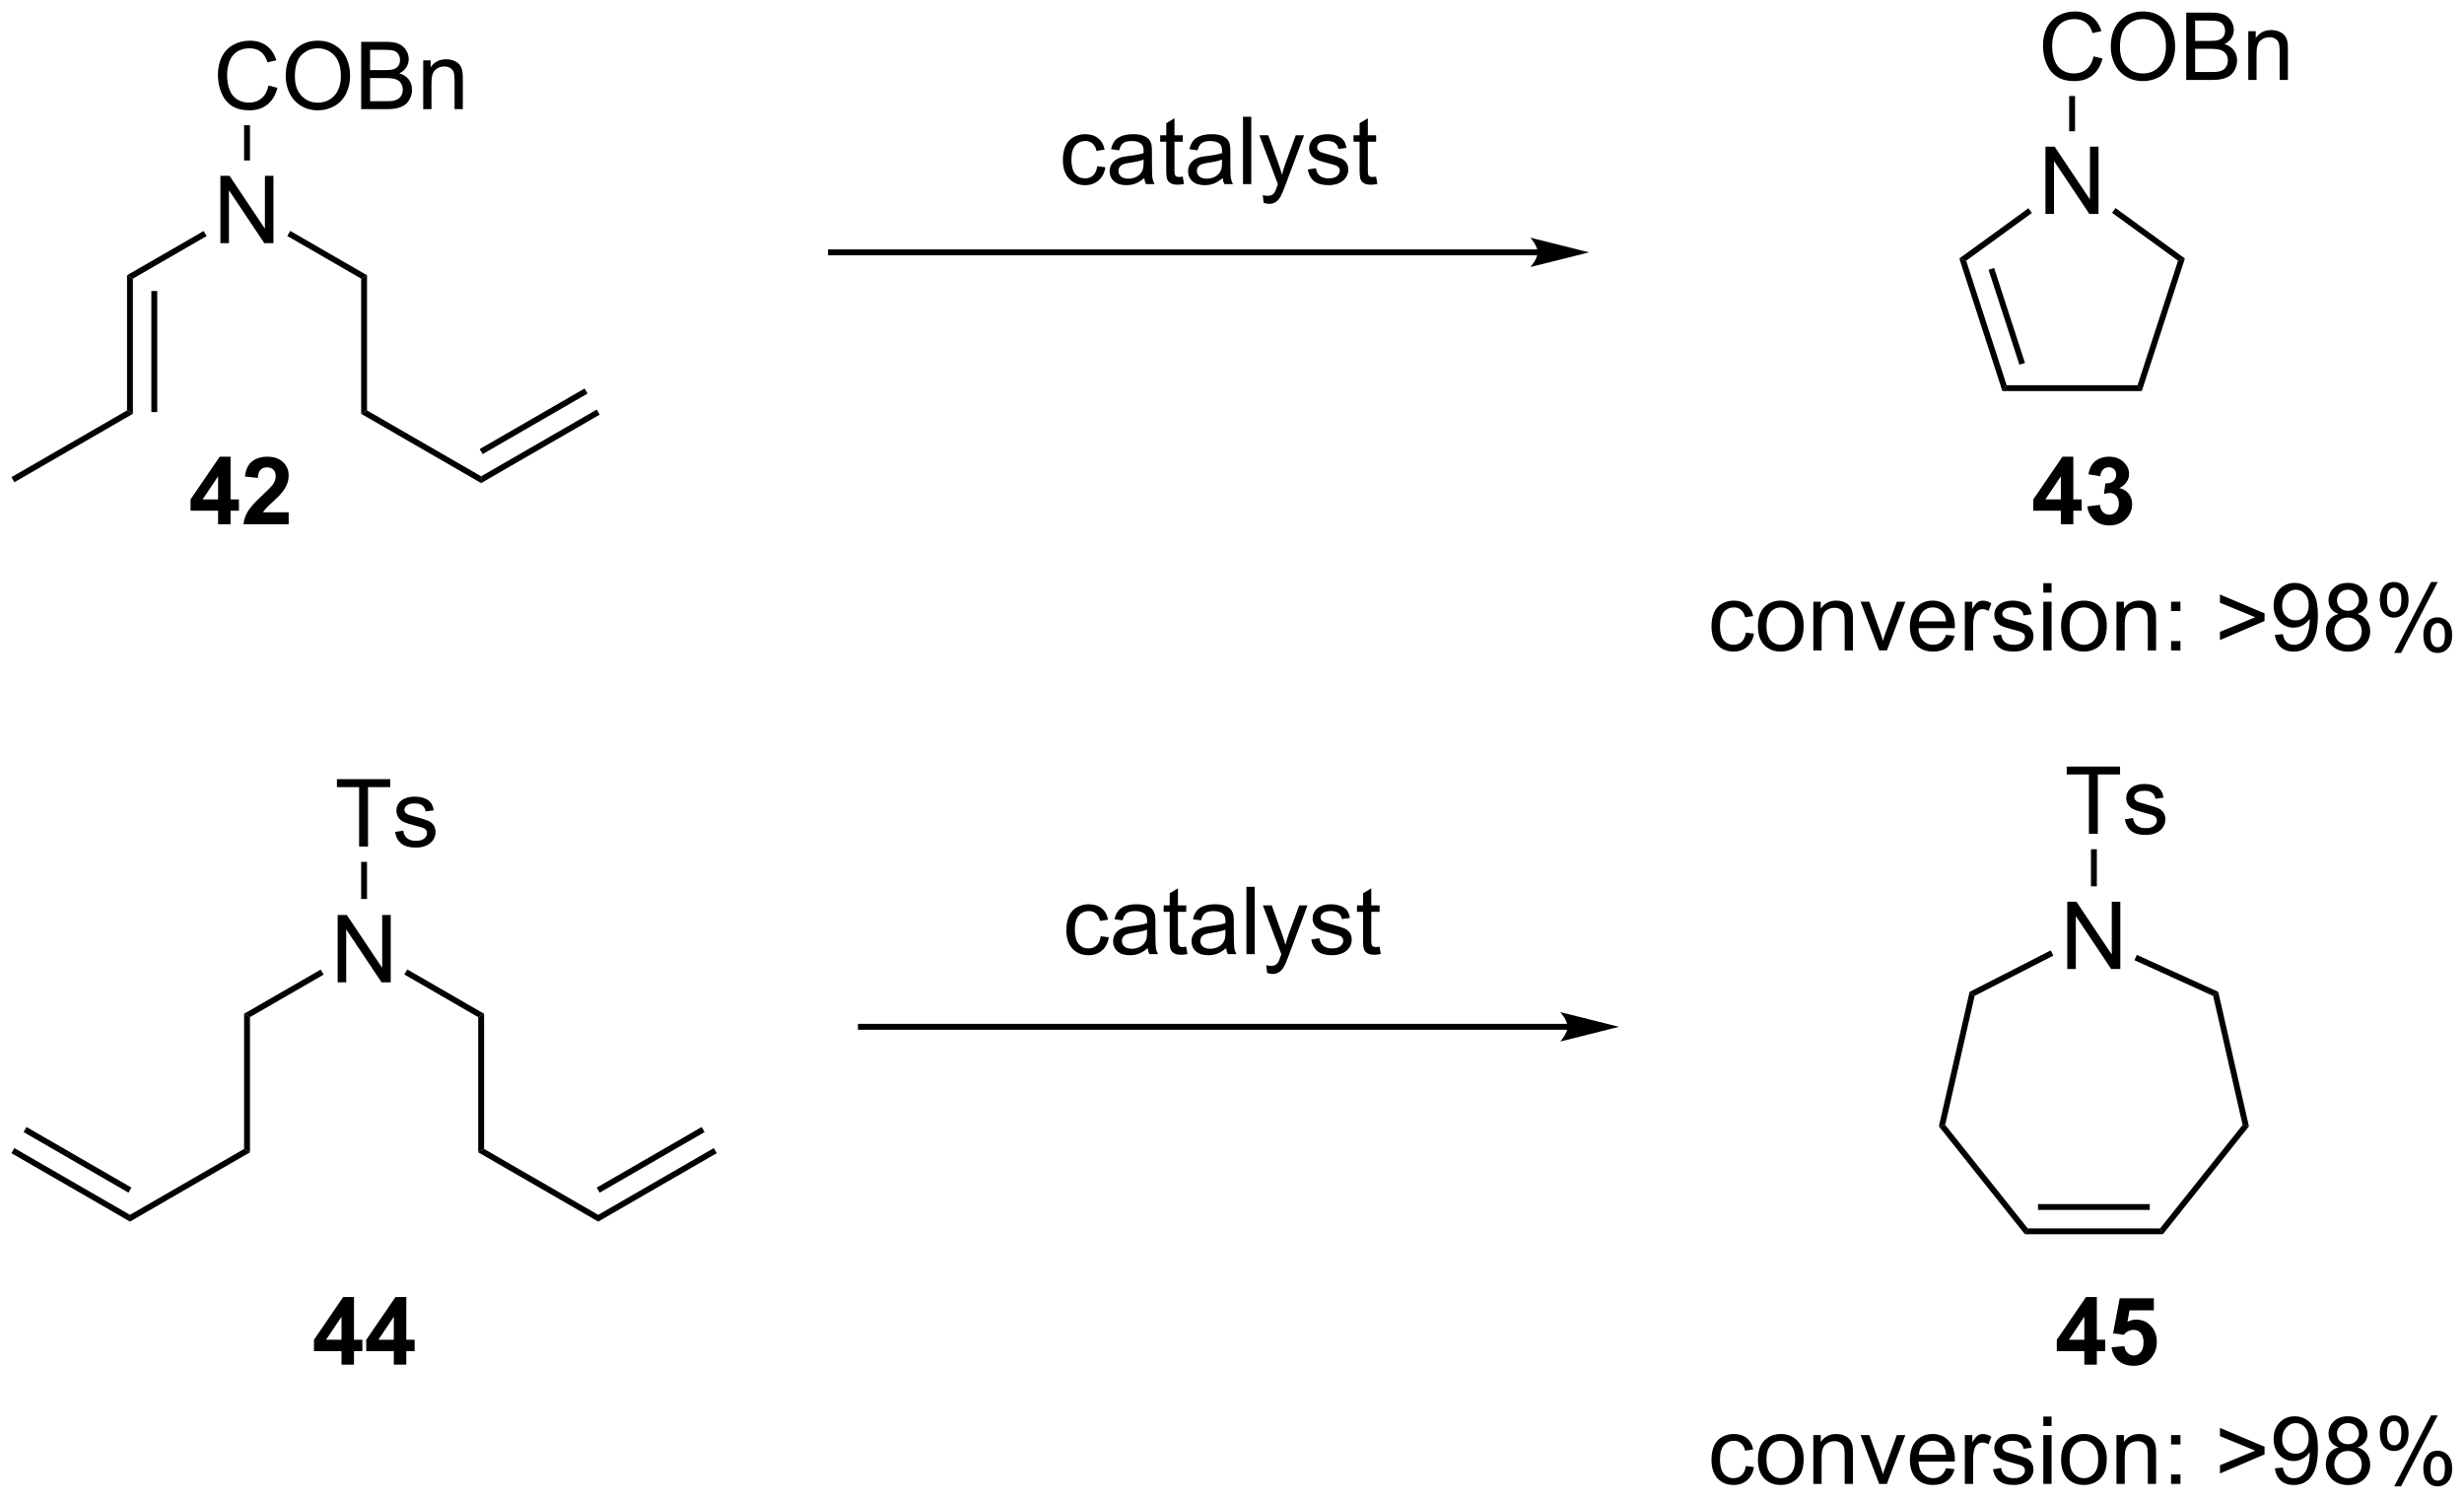 <?xml version="1.0" encoding="UTF-8"?>
<!DOCTYPE svg PUBLIC '-//W3C//DTD SVG 1.0//EN'
          'http://www.w3.org/TR/2001/REC-SVG-20010904/DTD/svg10.dtd'>
<svg stroke-dasharray="none" shape-rendering="auto" xmlns="http://www.w3.org/2000/svg" font-family="'Dialog'" text-rendering="auto" width="575" fill-opacity="1" color-interpolation="auto" color-rendering="auto" preserveAspectRatio="xMidYMid meet" font-size="12px" viewBox="0 0 575 350" fill="black" xmlns:xlink="http://www.w3.org/1999/xlink" stroke="black" image-rendering="auto" stroke-miterlimit="10" stroke-linecap="square" stroke-linejoin="miter" font-style="normal" stroke-width="1" height="350" stroke-dashoffset="0" font-weight="normal" stroke-opacity="1"
><!--Generated by the Batik Graphics2D SVG Generator--><defs id="genericDefs"
  /><g
  ><defs id="defs1"
    ><clipPath clipPathUnits="userSpaceOnUse" id="clipPath1"
      ><path d="M0.646 1.611 L216.229 1.611 L216.229 132.685 L0.646 132.685 L0.646 1.611 Z"
      /></clipPath
      ><clipPath clipPathUnits="userSpaceOnUse" id="clipPath2"
      ><path d="M7.765 45.272 L7.765 172.701 L217.354 172.701 L217.354 45.272 Z"
      /></clipPath
    ></defs
    ><g transform="scale(2.667,2.667) translate(-0.646,-1.611) matrix(1.029,0,0,1.029,-7.341,-44.955)"
    ><path d="M36.474 128.79 L36.474 123.064 L37.253 123.064 L40.261 127.558 L40.261 123.064 L40.987 123.064 L40.987 128.79 L40.209 128.79 L37.201 124.29 L37.201 128.79 L36.474 128.79 Z" stroke="none" clip-path="url(#clipPath2)"
    /></g
    ><g transform="matrix(2.743,0,0,2.743,-21.299,-124.177)"
    ><path d="M29.031 131.81 L28.531 131.521 L35.049 127.757 L35.299 128.19 Z" stroke="none" clip-path="url(#clipPath2)"
    /></g
    ><g transform="matrix(2.743,0,0,2.743,-21.299,-124.177)"
    ><path d="M42.165 128.181 L42.415 127.748 L48.949 131.521 L48.449 131.81 Z" stroke="none" clip-path="url(#clipPath2)"
    /></g
    ><g transform="matrix(2.743,0,0,2.743,-21.299,-124.177)"
    ><path d="M38.316 117.29 L38.316 112.238 L36.428 112.238 L36.428 111.564 L40.967 111.564 L40.967 112.238 L39.073 112.238 L39.073 117.29 L38.316 117.29 ZM41.374 116.051 L42.069 115.941 Q42.127 116.361 42.395 116.585 Q42.663 116.806 43.142 116.806 Q43.627 116.806 43.861 116.608 Q44.096 116.41 44.096 116.144 Q44.096 115.907 43.89 115.769 Q43.744 115.676 43.171 115.532 Q42.398 115.337 42.098 115.194 Q41.799 115.051 41.645 114.801 Q41.491 114.548 41.491 114.243 Q41.491 113.965 41.616 113.73 Q41.744 113.493 41.963 113.337 Q42.127 113.215 42.411 113.131 Q42.694 113.048 43.017 113.048 Q43.507 113.048 43.874 113.189 Q44.244 113.329 44.418 113.569 Q44.596 113.808 44.663 114.212 L43.976 114.306 Q43.929 113.986 43.702 113.806 Q43.478 113.626 43.069 113.626 Q42.585 113.626 42.377 113.788 Q42.171 113.947 42.171 114.16 Q42.171 114.298 42.257 114.407 Q42.343 114.519 42.525 114.595 Q42.632 114.634 43.148 114.775 Q43.892 114.973 44.187 115.1 Q44.483 115.228 44.65 115.47 Q44.819 115.712 44.819 116.072 Q44.819 116.423 44.614 116.733 Q44.408 117.043 44.02 117.215 Q43.635 117.384 43.148 117.384 Q42.338 117.384 41.913 117.048 Q41.491 116.712 41.374 116.051 Z" stroke="none" clip-path="url(#clipPath2)"
    /></g
    ><g transform="matrix(2.743,0,0,2.743,-21.299,-124.177)"
    ><path d="M38.99 121.756 L38.49 121.756 L38.49 118.599 L38.99 118.599 Z" stroke="none" clip-path="url(#clipPath2)"
    /></g
    ><g transform="matrix(2.743,0,0,2.743,-21.299,-124.177)"
    ><path d="M183.638 127.713 L183.638 121.987 L184.417 121.987 L187.424 126.482 L187.424 121.987 L188.151 121.987 L188.151 127.713 L187.373 127.713 L184.365 123.213 L184.365 127.713 L183.638 127.713 Z" stroke="none" clip-path="url(#clipPath2)"
    /></g
    ><g transform="matrix(2.743,0,0,2.743,-21.299,-124.177)"
    ><path d="M185.479 116.213 L185.479 111.161 L183.591 111.161 L183.591 110.487 L188.13 110.487 L188.13 111.161 L186.237 111.161 L186.237 116.213 L185.479 116.213 ZM188.538 114.974 L189.233 114.865 Q189.29 115.284 189.559 115.508 Q189.827 115.729 190.306 115.729 Q190.79 115.729 191.025 115.531 Q191.259 115.333 191.259 115.068 Q191.259 114.831 191.053 114.693 Q190.908 114.599 190.335 114.456 Q189.561 114.26 189.262 114.117 Q188.962 113.974 188.809 113.724 Q188.655 113.471 188.655 113.167 Q188.655 112.888 188.78 112.654 Q188.908 112.417 189.126 112.26 Q189.29 112.138 189.574 112.055 Q189.858 111.971 190.181 111.971 Q190.671 111.971 191.038 112.112 Q191.408 112.253 191.582 112.492 Q191.759 112.732 191.827 113.135 L191.139 113.229 Q191.093 112.909 190.866 112.729 Q190.642 112.549 190.233 112.549 Q189.749 112.549 189.54 112.711 Q189.335 112.87 189.335 113.083 Q189.335 113.221 189.421 113.331 Q189.507 113.443 189.689 113.518 Q189.796 113.557 190.311 113.698 Q191.056 113.896 191.35 114.023 Q191.647 114.151 191.814 114.393 Q191.983 114.635 191.983 114.995 Q191.983 115.346 191.777 115.656 Q191.572 115.966 191.184 116.138 Q190.798 116.307 190.311 116.307 Q189.501 116.307 189.077 115.971 Q188.655 115.635 188.538 114.974 Z" stroke="none" clip-path="url(#clipPath2)"
    /></g
    ><g transform="matrix(2.743,0,0,2.743,-21.299,-124.177)"
    ><path d="M186.154 120.679 L185.654 120.679 L185.654 117.522 L186.154 117.522 Z" stroke="none" clip-path="url(#clipPath2)"
    /></g
    ><g transform="matrix(2.743,0,0,2.743,-21.299,-124.177)"
    ><path d="M182.224 126.131 L182.452 126.576 L175.76 129.998 L175.325 129.659 Z" stroke="none" clip-path="url(#clipPath2)"
    /></g
    ><g transform="matrix(2.743,0,0,2.743,-21.299,-124.177)"
    ><path d="M175.325 129.659 L175.76 129.998 L173.254 140.978 L172.713 141.102 Z" stroke="none" clip-path="url(#clipPath2)"
    /></g
    ><g transform="matrix(2.743,0,0,2.743,-21.299,-124.177)"
    ><path d="M172.713 141.102 L173.254 140.978 L180.274 149.781 L180.033 150.281 Z" stroke="none" clip-path="url(#clipPath2)"
    /></g
    ><g transform="matrix(2.743,0,0,2.743,-21.299,-124.177)"
    ><path d="M180.033 150.281 L180.274 149.781 L191.533 149.781 L191.774 150.281 ZM181.15 148.211 L190.657 148.211 L190.657 147.711 L181.15 147.711 Z" stroke="none" clip-path="url(#clipPath2)"
    /></g
    ><g transform="matrix(2.743,0,0,2.743,-21.299,-124.177)"
    ><path d="M191.774 150.281 L191.533 149.781 L198.553 140.978 L199.094 141.102 Z" stroke="none" clip-path="url(#clipPath2)"
    /></g
    ><g transform="matrix(2.743,0,0,2.743,-21.299,-124.177)"
    ><path d="M199.094 141.102 L198.553 140.978 L196.049 130.005 L196.481 129.652 Z" stroke="none" clip-path="url(#clipPath2)"
    /></g
    ><g transform="matrix(2.743,0,0,2.743,-21.299,-124.177)"
    ><path d="M196.481 129.652 L196.049 130.005 L189.35 126.965 L189.557 126.51 Z" stroke="none" clip-path="url(#clipPath2)"
    /></g
    ><g transform="matrix(2.743,0,0,2.743,-21.299,-124.177)"
    ><path d="M28.531 131.521 L29.031 131.81 L29.031 143.31 L28.531 143.021 Z" stroke="none" clip-path="url(#clipPath2)"
    /></g
    ><g transform="matrix(2.743,0,0,2.743,-21.299,-124.177)"
    ><path d="M28.531 143.021 L29.031 143.31 L18.821 149.204 L18.821 148.627 Z" stroke="none" clip-path="url(#clipPath2)"
    /></g
    ><g transform="matrix(2.743,0,0,2.743,-21.299,-124.177)"
    ><path d="M18.821 148.627 L18.821 149.204 L8.737 143.382 L8.987 142.949 ZM18.946 146.309 L10.022 141.156 L9.772 141.589 L18.696 146.742 Z" stroke="none" clip-path="url(#clipPath2)"
    /></g
    ><g transform="matrix(2.743,0,0,2.743,-21.299,-124.177)"
    ><path d="M48.449 131.81 L48.949 131.521 L48.949 143.021 L48.449 143.31 Z" stroke="none" clip-path="url(#clipPath2)"
    /></g
    ><g transform="matrix(2.743,0,0,2.743,-21.299,-124.177)"
    ><path d="M48.449 143.31 L48.949 143.021 L58.658 148.627 L58.658 149.204 Z" stroke="none" clip-path="url(#clipPath2)"
    /></g
    ><g transform="matrix(2.743,0,0,2.743,-21.299,-124.177)"
    ><path d="M58.658 149.204 L58.658 148.627 L68.493 142.949 L68.743 143.382 ZM58.783 146.742 L67.708 141.589 L67.458 141.156 L58.533 146.309 Z" stroke="none" clip-path="url(#clipPath2)"
    /></g
    ><g transform="matrix(2.743,0,0,2.743,-21.299,-124.177)"
    ><path d="M26.515 65.957 L26.515 60.231 L27.294 60.231 L30.302 64.725 L30.302 60.231 L31.028 60.231 L31.028 65.957 L30.25 65.957 L27.242 61.457 L27.242 65.957 L26.515 65.957 Z" stroke="none" clip-path="url(#clipPath2)"
    /></g
    ><g transform="matrix(2.743,0,0,2.743,-21.299,-124.177)"
    ><path d="M19.071 68.977 L18.571 68.688 L25.09 64.924 L25.34 65.357 Z" stroke="none" clip-path="url(#clipPath2)"
    /></g
    ><g transform="matrix(2.743,0,0,2.743,-21.299,-124.177)"
    ><path d="M32.206 65.348 L32.456 64.915 L38.99 68.688 L38.49 68.977 Z" stroke="none" clip-path="url(#clipPath2)"
    /></g
    ><g transform="matrix(2.743,0,0,2.743,-21.299,-124.177)"
    ><path d="M30.609 52.549 L31.367 52.739 Q31.13 53.674 30.51 54.167 Q29.89 54.656 28.997 54.656 Q28.07 54.656 27.489 54.279 Q26.911 53.901 26.606 53.187 Q26.304 52.471 26.304 51.651 Q26.304 50.755 26.645 50.091 Q26.989 49.424 27.619 49.078 Q28.25 48.732 29.007 48.732 Q29.867 48.732 30.453 49.169 Q31.038 49.607 31.27 50.401 L30.523 50.575 Q30.325 49.95 29.945 49.667 Q29.567 49.38 28.992 49.38 Q28.333 49.38 27.887 49.698 Q27.445 50.013 27.265 50.547 Q27.085 51.081 27.085 51.646 Q27.085 52.377 27.299 52.922 Q27.512 53.466 27.96 53.737 Q28.411 54.005 28.934 54.005 Q29.57 54.005 30.01 53.638 Q30.453 53.271 30.609 52.549 ZM32.071 51.768 Q32.071 50.341 32.837 49.536 Q33.602 48.729 34.813 48.729 Q35.605 48.729 36.24 49.109 Q36.878 49.487 37.212 50.164 Q37.548 50.841 37.548 51.7 Q37.548 52.573 37.196 53.26 Q36.844 53.948 36.199 54.302 Q35.555 54.656 34.808 54.656 Q34.001 54.656 33.363 54.266 Q32.727 53.872 32.399 53.198 Q32.071 52.521 32.071 51.768 ZM32.852 51.779 Q32.852 52.815 33.407 53.411 Q33.964 54.005 34.805 54.005 Q35.66 54.005 36.212 53.404 Q36.766 52.802 36.766 51.698 Q36.766 50.997 36.529 50.477 Q36.292 49.956 35.837 49.669 Q35.384 49.38 34.816 49.38 Q34.011 49.38 33.43 49.935 Q32.852 50.487 32.852 51.779 ZM38.492 54.557 L38.492 48.831 L40.64 48.831 Q41.296 48.831 41.692 49.005 Q42.091 49.177 42.315 49.539 Q42.538 49.901 42.538 50.294 Q42.538 50.661 42.338 50.987 Q42.14 51.31 41.739 51.51 Q42.257 51.661 42.536 52.029 Q42.817 52.396 42.817 52.896 Q42.817 53.299 42.645 53.646 Q42.476 53.989 42.226 54.177 Q41.976 54.364 41.598 54.461 Q41.223 54.557 40.676 54.557 L38.492 54.557 ZM39.249 51.237 L40.489 51.237 Q40.992 51.237 41.21 51.169 Q41.499 51.083 41.645 50.885 Q41.794 50.685 41.794 50.385 Q41.794 50.099 41.656 49.883 Q41.52 49.667 41.265 49.586 Q41.013 49.505 40.395 49.505 L39.249 49.505 L39.249 51.237 ZM39.249 53.88 L40.676 53.88 Q41.044 53.88 41.192 53.854 Q41.453 53.807 41.627 53.698 Q41.804 53.589 41.916 53.38 Q42.031 53.169 42.031 52.896 Q42.031 52.575 41.867 52.341 Q41.703 52.104 41.411 52.008 Q41.122 51.911 40.575 51.911 L39.249 51.911 L39.249 53.88 ZM43.77 54.557 L43.77 50.409 L44.403 50.409 L44.403 50.997 Q44.859 50.315 45.723 50.315 Q46.098 50.315 46.411 50.45 Q46.726 50.583 46.882 50.802 Q47.038 51.021 47.101 51.323 Q47.14 51.518 47.14 52.005 L47.14 54.557 L46.437 54.557 L46.437 52.034 Q46.437 51.604 46.354 51.391 Q46.273 51.177 46.065 51.052 Q45.856 50.924 45.575 50.924 Q45.124 50.924 44.799 51.211 Q44.473 51.495 44.473 52.292 L44.473 54.557 L43.77 54.557 Z" stroke="none" clip-path="url(#clipPath2)"
    /></g
    ><g transform="matrix(2.743,0,0,2.743,-21.299,-124.177)"
    ><path d="M29.031 58.923 L28.531 58.923 L28.531 55.924 L29.031 55.924 Z" stroke="none" clip-path="url(#clipPath2)"
    /></g
    ><g transform="matrix(2.743,0,0,2.743,-21.299,-124.177)"
    ><path d="M18.571 68.688 L19.071 68.977 L19.071 80.477 L18.571 80.188 ZM20.641 70.027 L20.641 80.332 L21.141 80.332 L21.141 70.027 Z" stroke="none" clip-path="url(#clipPath2)"
    /></g
    ><g transform="matrix(2.743,0,0,2.743,-21.299,-124.177)"
    ><path d="M18.571 80.188 L19.071 80.477 L8.987 86.299 L8.737 85.866 Z" stroke="none" clip-path="url(#clipPath2)"
    /></g
    ><g transform="matrix(2.743,0,0,2.743,-21.299,-124.177)"
    ><path d="M38.49 68.977 L38.99 68.688 L38.99 80.188 L38.49 80.477 Z" stroke="none" clip-path="url(#clipPath2)"
    /></g
    ><g transform="matrix(2.743,0,0,2.743,-21.299,-124.177)"
    ><path d="M38.49 80.477 L38.99 80.188 L48.699 85.793 L48.699 86.371 Z" stroke="none" clip-path="url(#clipPath2)"
    /></g
    ><g transform="matrix(2.743,0,0,2.743,-21.299,-124.177)"
    ><path d="M48.699 86.371 L48.699 85.793 L58.534 80.116 L58.784 80.549 ZM48.824 83.908 L57.749 78.756 L57.499 78.323 L48.574 83.475 Z" stroke="none" clip-path="url(#clipPath2)"
    /></g
    ><g transform="matrix(2.743,0,0,2.743,-21.299,-124.177)"
    ><path d="M141.129 132.382 L81.004 132.382 L80.754 132.382 L80.754 132.882 L81.004 132.882 L141.129 132.882 L141.379 132.882 L141.379 132.382 L141.129 132.382 ZM145.504 132.632 L140.504 131.382 C140.504 131.382 141.129 132.085 141.129 132.632 C141.129 133.179 140.504 133.882 140.504 133.882 Z" stroke="none" clip-path="url(#clipPath2)"
    /></g
    ><g transform="matrix(2.743,0,0,2.743,-21.299,-124.177)"
    ><path d="M101.407 124.926 L102.099 125.017 Q101.985 125.731 101.519 126.137 Q101.052 126.541 100.373 126.541 Q99.521 126.541 99.003 125.984 Q98.485 125.426 98.485 124.387 Q98.485 123.715 98.706 123.213 Q98.93 122.708 99.386 122.458 Q99.842 122.205 100.375 122.205 Q101.052 122.205 101.482 122.546 Q101.912 122.887 102.032 123.517 L101.349 123.622 Q101.25 123.205 101.003 122.994 Q100.756 122.783 100.404 122.783 Q99.873 122.783 99.54 123.163 Q99.209 123.543 99.209 124.369 Q99.209 125.205 99.529 125.585 Q99.849 125.963 100.365 125.963 Q100.779 125.963 101.055 125.71 Q101.334 125.455 101.407 124.926 ZM105.407 125.934 Q105.016 126.267 104.654 126.406 Q104.295 126.541 103.881 126.541 Q103.196 126.541 102.829 126.208 Q102.461 125.872 102.461 125.353 Q102.461 125.049 102.599 124.796 Q102.74 124.543 102.964 124.392 Q103.188 124.239 103.469 124.161 Q103.677 124.106 104.094 124.057 Q104.946 123.955 105.349 123.814 Q105.352 123.668 105.352 123.629 Q105.352 123.2 105.154 123.025 Q104.883 122.786 104.352 122.786 Q103.857 122.786 103.62 122.96 Q103.383 123.135 103.271 123.575 L102.584 123.481 Q102.677 123.041 102.891 122.77 Q103.107 122.497 103.513 122.351 Q103.92 122.205 104.454 122.205 Q104.985 122.205 105.316 122.33 Q105.649 122.455 105.805 122.645 Q105.961 122.833 106.024 123.122 Q106.06 123.301 106.06 123.77 L106.06 124.708 Q106.06 125.689 106.105 125.95 Q106.149 126.208 106.282 126.447 L105.547 126.447 Q105.438 126.228 105.407 125.934 ZM105.349 124.364 Q104.967 124.52 104.201 124.629 Q103.766 124.692 103.586 124.77 Q103.407 124.848 103.308 124.999 Q103.211 125.15 103.211 125.333 Q103.211 125.614 103.425 125.801 Q103.638 125.989 104.047 125.989 Q104.454 125.989 104.769 125.812 Q105.086 125.635 105.235 125.325 Q105.349 125.088 105.349 124.622 L105.349 124.364 ZM108.684 125.817 L108.786 126.439 Q108.489 126.502 108.254 126.502 Q107.871 126.502 107.661 126.382 Q107.45 126.26 107.364 126.062 Q107.278 125.864 107.278 125.231 L107.278 122.846 L106.762 122.846 L106.762 122.299 L107.278 122.299 L107.278 121.27 L107.978 120.848 L107.978 122.299 L108.684 122.299 L108.684 122.846 L107.978 122.846 L107.978 125.27 Q107.978 125.572 108.015 125.658 Q108.051 125.744 108.135 125.796 Q108.221 125.846 108.377 125.846 Q108.494 125.846 108.684 125.817 ZM112.079 125.934 Q111.688 126.267 111.326 126.406 Q110.967 126.541 110.552 126.541 Q109.868 126.541 109.5 126.208 Q109.133 125.872 109.133 125.353 Q109.133 125.049 109.271 124.796 Q109.412 124.543 109.636 124.392 Q109.86 124.239 110.141 124.161 Q110.349 124.106 110.766 124.057 Q111.618 123.955 112.021 123.814 Q112.024 123.668 112.024 123.629 Q112.024 123.2 111.826 123.025 Q111.555 122.786 111.024 122.786 Q110.529 122.786 110.292 122.96 Q110.055 123.135 109.943 123.575 L109.256 123.481 Q109.349 123.041 109.563 122.77 Q109.779 122.497 110.185 122.351 Q110.592 122.205 111.125 122.205 Q111.657 122.205 111.987 122.33 Q112.321 122.455 112.477 122.645 Q112.633 122.833 112.696 123.122 Q112.732 123.301 112.732 123.77 L112.732 124.708 Q112.732 125.689 112.776 125.95 Q112.821 126.208 112.954 126.447 L112.219 126.447 Q112.11 126.228 112.079 125.934 ZM112.021 124.364 Q111.638 124.52 110.873 124.629 Q110.438 124.692 110.258 124.77 Q110.079 124.848 109.98 124.999 Q109.883 125.15 109.883 125.333 Q109.883 125.614 110.097 125.801 Q110.31 125.989 110.719 125.989 Q111.125 125.989 111.441 125.812 Q111.758 125.635 111.907 125.325 Q112.021 125.088 112.021 124.622 L112.021 124.364 ZM113.806 126.447 L113.806 120.721 L114.51 120.721 L114.51 126.447 L113.806 126.447 ZM115.568 128.046 L115.49 127.385 Q115.719 127.447 115.891 127.447 Q116.125 127.447 116.266 127.369 Q116.407 127.291 116.498 127.15 Q116.563 127.046 116.711 126.627 Q116.732 126.57 116.774 126.455 L115.201 122.299 L115.959 122.299 L116.821 124.7 Q116.99 125.158 117.123 125.661 Q117.243 125.176 117.412 124.715 L118.297 122.299 L119 122.299 L117.422 126.517 Q117.17 127.202 117.029 127.46 Q116.842 127.807 116.599 127.968 Q116.357 128.132 116.021 128.132 Q115.818 128.132 115.568 128.046 ZM119.318 125.208 L120.013 125.098 Q120.071 125.517 120.339 125.742 Q120.607 125.963 121.086 125.963 Q121.571 125.963 121.805 125.765 Q122.04 125.567 122.04 125.301 Q122.04 125.064 121.834 124.926 Q121.688 124.833 121.115 124.689 Q120.342 124.494 120.042 124.351 Q119.743 124.208 119.589 123.958 Q119.435 123.705 119.435 123.4 Q119.435 123.122 119.56 122.887 Q119.688 122.65 119.907 122.494 Q120.071 122.372 120.355 122.288 Q120.638 122.205 120.961 122.205 Q121.451 122.205 121.818 122.346 Q122.188 122.486 122.362 122.726 Q122.54 122.965 122.607 123.369 L121.92 123.463 Q121.873 123.142 121.646 122.963 Q121.422 122.783 121.013 122.783 Q120.529 122.783 120.321 122.945 Q120.115 123.103 120.115 123.317 Q120.115 123.455 120.201 123.564 Q120.287 123.676 120.469 123.752 Q120.576 123.791 121.092 123.932 Q121.836 124.129 122.131 124.257 Q122.427 124.385 122.594 124.627 Q122.763 124.869 122.763 125.228 Q122.763 125.58 122.558 125.89 Q122.352 126.2 121.964 126.372 Q121.579 126.541 121.092 126.541 Q120.282 126.541 119.857 126.205 Q119.435 125.869 119.318 125.208 ZM125.133 125.817 L125.235 126.439 Q124.938 126.502 124.704 126.502 Q124.321 126.502 124.11 126.382 Q123.899 126.26 123.813 126.062 Q123.727 125.864 123.727 125.231 L123.727 122.846 L123.211 122.846 L123.211 122.299 L123.727 122.299 L123.727 121.27 L124.427 120.848 L124.427 122.299 L125.133 122.299 L125.133 122.846 L124.427 122.846 L124.427 125.27 Q124.427 125.572 124.464 125.658 Q124.5 125.744 124.584 125.796 Q124.67 125.846 124.826 125.846 Q124.943 125.846 125.133 125.817 Z" stroke="none" clip-path="url(#clipPath2)"
    /></g
    ><g transform="matrix(2.743,0,0,2.743,-21.299,-124.177)"
    ><path d="M138.585 66.491 L78.46 66.491 L78.21 66.491 L78.21 66.991 L78.46 66.991 L138.585 66.991 L138.835 66.991 L138.835 66.491 L138.585 66.491 ZM142.96 66.741 L137.96 65.491 C137.96 65.491 138.585 66.194 138.585 66.741 C138.585 67.288 137.96 67.991 137.96 67.991 Z" stroke="none" clip-path="url(#clipPath2)"
    /></g
    ><g transform="matrix(2.743,0,0,2.743,-21.299,-124.177)"
    ><path d="M101.113 59.41 L101.805 59.501 Q101.691 60.215 101.225 60.621 Q100.759 61.024 100.079 61.024 Q99.227 61.024 98.709 60.467 Q98.191 59.91 98.191 58.871 Q98.191 58.199 98.412 57.696 Q98.636 57.191 99.092 56.941 Q99.548 56.688 100.082 56.688 Q100.759 56.688 101.188 57.03 Q101.618 57.371 101.738 58.001 L101.055 58.105 Q100.957 57.688 100.709 57.478 Q100.462 57.267 100.11 57.267 Q99.579 57.267 99.246 57.647 Q98.915 58.027 98.915 58.853 Q98.915 59.688 99.235 60.069 Q99.555 60.446 100.071 60.446 Q100.485 60.446 100.761 60.194 Q101.04 59.938 101.113 59.41 ZM105.113 60.418 Q104.722 60.751 104.36 60.889 Q104.001 61.024 103.587 61.024 Q102.902 61.024 102.535 60.691 Q102.168 60.355 102.168 59.837 Q102.168 59.532 102.305 59.28 Q102.446 59.027 102.67 58.876 Q102.894 58.722 103.175 58.644 Q103.384 58.59 103.8 58.54 Q104.652 58.438 105.055 58.298 Q105.058 58.152 105.058 58.113 Q105.058 57.683 104.86 57.509 Q104.589 57.269 104.058 57.269 Q103.563 57.269 103.326 57.444 Q103.089 57.618 102.977 58.058 L102.29 57.965 Q102.384 57.524 102.597 57.254 Q102.813 56.98 103.22 56.834 Q103.626 56.688 104.16 56.688 Q104.691 56.688 105.022 56.813 Q105.355 56.938 105.511 57.129 Q105.668 57.316 105.73 57.605 Q105.766 57.785 105.766 58.254 L105.766 59.191 Q105.766 60.173 105.811 60.433 Q105.855 60.691 105.988 60.931 L105.253 60.931 Q105.144 60.712 105.113 60.418 ZM105.055 58.847 Q104.673 59.004 103.907 59.113 Q103.472 59.175 103.293 59.254 Q103.113 59.332 103.014 59.483 Q102.918 59.634 102.918 59.816 Q102.918 60.097 103.131 60.285 Q103.345 60.472 103.753 60.472 Q104.16 60.472 104.475 60.295 Q104.793 60.118 104.941 59.808 Q105.055 59.571 105.055 59.105 L105.055 58.847 ZM108.39 60.3 L108.492 60.923 Q108.195 60.985 107.96 60.985 Q107.578 60.985 107.367 60.866 Q107.156 60.743 107.07 60.545 Q106.984 60.347 106.984 59.715 L106.984 57.329 L106.468 57.329 L106.468 56.782 L106.984 56.782 L106.984 55.754 L107.684 55.332 L107.684 56.782 L108.39 56.782 L108.39 57.329 L107.684 57.329 L107.684 59.754 Q107.684 60.056 107.721 60.142 Q107.757 60.228 107.841 60.28 Q107.927 60.329 108.083 60.329 Q108.2 60.329 108.39 60.3 ZM111.785 60.418 Q111.394 60.751 111.032 60.889 Q110.673 61.024 110.259 61.024 Q109.574 61.024 109.207 60.691 Q108.839 60.355 108.839 59.837 Q108.839 59.532 108.977 59.28 Q109.118 59.027 109.342 58.876 Q109.566 58.722 109.847 58.644 Q110.055 58.59 110.472 58.54 Q111.324 58.438 111.727 58.298 Q111.73 58.152 111.73 58.113 Q111.73 57.683 111.532 57.509 Q111.261 57.269 110.73 57.269 Q110.235 57.269 109.998 57.444 Q109.761 57.618 109.649 58.058 L108.962 57.965 Q109.055 57.524 109.269 57.254 Q109.485 56.98 109.891 56.834 Q110.298 56.688 110.832 56.688 Q111.363 56.688 111.694 56.813 Q112.027 56.938 112.183 57.129 Q112.339 57.316 112.402 57.605 Q112.438 57.785 112.438 58.254 L112.438 59.191 Q112.438 60.173 112.483 60.433 Q112.527 60.691 112.66 60.931 L111.925 60.931 Q111.816 60.712 111.785 60.418 ZM111.727 58.847 Q111.345 59.004 110.579 59.113 Q110.144 59.175 109.964 59.254 Q109.785 59.332 109.686 59.483 Q109.589 59.634 109.589 59.816 Q109.589 60.097 109.803 60.285 Q110.016 60.472 110.425 60.472 Q110.832 60.472 111.147 60.295 Q111.464 60.118 111.613 59.808 Q111.727 59.571 111.727 59.105 L111.727 58.847 ZM113.513 60.931 L113.513 55.204 L114.216 55.204 L114.216 60.931 L113.513 60.931 ZM115.274 62.53 L115.196 61.868 Q115.425 61.931 115.597 61.931 Q115.832 61.931 115.972 61.853 Q116.113 61.774 116.204 61.634 Q116.269 61.53 116.418 61.11 Q116.438 61.053 116.48 60.938 L114.907 56.782 L115.665 56.782 L116.527 59.183 Q116.696 59.642 116.829 60.144 Q116.949 59.66 117.118 59.199 L118.003 56.782 L118.707 56.782 L117.128 61.001 Q116.876 61.686 116.735 61.944 Q116.548 62.29 116.305 62.452 Q116.063 62.616 115.727 62.616 Q115.524 62.616 115.274 62.53 ZM119.024 59.691 L119.72 59.582 Q119.777 60.001 120.045 60.225 Q120.313 60.446 120.793 60.446 Q121.277 60.446 121.511 60.248 Q121.746 60.05 121.746 59.785 Q121.746 59.548 121.54 59.41 Q121.394 59.316 120.821 59.173 Q120.048 58.978 119.748 58.834 Q119.449 58.691 119.295 58.441 Q119.141 58.188 119.141 57.884 Q119.141 57.605 119.266 57.371 Q119.394 57.134 119.613 56.978 Q119.777 56.855 120.061 56.772 Q120.345 56.688 120.668 56.688 Q121.157 56.688 121.524 56.829 Q121.894 56.97 122.069 57.209 Q122.246 57.449 122.313 57.853 L121.626 57.946 Q121.579 57.626 121.352 57.446 Q121.128 57.267 120.72 57.267 Q120.235 57.267 120.027 57.428 Q119.821 57.587 119.821 57.8 Q119.821 57.938 119.907 58.048 Q119.993 58.16 120.175 58.235 Q120.282 58.274 120.798 58.415 Q121.543 58.613 121.837 58.741 Q122.134 58.868 122.3 59.11 Q122.47 59.353 122.47 59.712 Q122.47 60.063 122.264 60.373 Q122.058 60.683 121.67 60.855 Q121.285 61.024 120.798 61.024 Q119.988 61.024 119.563 60.688 Q119.141 60.353 119.024 59.691 ZM124.839 60.3 L124.941 60.923 Q124.644 60.985 124.41 60.985 Q124.027 60.985 123.816 60.866 Q123.605 60.743 123.519 60.545 Q123.433 60.347 123.433 59.715 L123.433 57.329 L122.918 57.329 L122.918 56.782 L123.433 56.782 L123.433 55.754 L124.134 55.332 L124.134 56.782 L124.839 56.782 L124.839 57.329 L124.134 57.329 L124.134 59.754 Q124.134 60.056 124.17 60.142 Q124.207 60.228 124.29 60.28 Q124.376 60.329 124.532 60.329 Q124.649 60.329 124.839 60.3 Z" stroke="none" clip-path="url(#clipPath2)"
    /></g
    ><g transform="matrix(2.743,0,0,2.743,-21.299,-124.177)"
    ><path d="M156.291 169.997 L156.983 170.088 Q156.869 170.801 156.403 171.208 Q155.937 171.611 155.257 171.611 Q154.405 171.611 153.887 171.054 Q153.369 170.497 153.369 169.458 Q153.369 168.786 153.59 168.283 Q153.814 167.778 154.27 167.528 Q154.726 167.275 155.26 167.275 Q155.937 167.275 156.366 167.617 Q156.796 167.958 156.916 168.588 L156.233 168.692 Q156.135 168.275 155.887 168.064 Q155.64 167.853 155.288 167.853 Q154.757 167.853 154.424 168.234 Q154.093 168.614 154.093 169.439 Q154.093 170.275 154.413 170.655 Q154.733 171.033 155.249 171.033 Q155.663 171.033 155.939 170.78 Q156.218 170.525 156.291 169.997 ZM157.322 169.442 Q157.322 168.291 157.963 167.736 Q158.499 167.275 159.267 167.275 Q160.124 167.275 160.666 167.835 Q161.21 168.395 161.21 169.385 Q161.21 170.184 160.968 170.645 Q160.728 171.103 160.27 171.359 Q159.812 171.611 159.267 171.611 Q158.398 171.611 157.858 171.054 Q157.322 170.494 157.322 169.442 ZM158.046 169.442 Q158.046 170.239 158.392 170.637 Q158.741 171.033 159.267 171.033 Q159.791 171.033 160.137 170.635 Q160.486 170.236 160.486 169.418 Q160.486 168.65 160.137 168.255 Q159.788 167.856 159.267 167.856 Q158.741 167.856 158.392 168.252 Q158.046 168.645 158.046 169.442 ZM162.034 171.518 L162.034 167.369 L162.667 167.369 L162.667 167.958 Q163.123 167.275 163.987 167.275 Q164.362 167.275 164.675 167.411 Q164.99 167.543 165.146 167.762 Q165.303 167.981 165.365 168.283 Q165.404 168.478 165.404 168.965 L165.404 171.518 L164.701 171.518 L164.701 168.994 Q164.701 168.564 164.618 168.351 Q164.537 168.137 164.328 168.012 Q164.12 167.885 163.839 167.885 Q163.388 167.885 163.063 168.171 Q162.737 168.455 162.737 169.252 L162.737 171.518 L162.034 171.518 ZM167.635 171.518 L166.056 167.369 L166.799 167.369 L167.689 169.853 Q167.835 170.255 167.955 170.689 Q168.049 170.361 168.218 169.9 L169.14 167.369 L169.861 167.369 L168.291 171.518 L167.635 171.518 ZM173.322 170.182 L174.049 170.27 Q173.877 170.908 173.411 171.26 Q172.947 171.611 172.226 171.611 Q171.314 171.611 170.78 171.051 Q170.249 170.489 170.249 169.478 Q170.249 168.432 170.788 167.853 Q171.327 167.275 172.187 167.275 Q173.017 167.275 173.543 167.843 Q174.072 168.408 174.072 169.434 Q174.072 169.497 174.069 169.622 L170.976 169.622 Q171.015 170.307 171.361 170.671 Q171.71 171.033 172.228 171.033 Q172.616 171.033 172.89 170.83 Q173.163 170.627 173.322 170.182 ZM171.015 169.043 L173.33 169.043 Q173.283 168.52 173.064 168.26 Q172.728 167.853 172.194 167.853 Q171.71 167.853 171.379 168.179 Q171.049 168.502 171.015 169.043 ZM174.925 171.518 L174.925 167.369 L175.558 167.369 L175.558 167.997 Q175.8 167.557 176.003 167.416 Q176.209 167.275 176.456 167.275 Q176.81 167.275 177.178 167.502 L176.935 168.153 Q176.678 168.002 176.42 168.002 Q176.19 168.002 176.006 168.14 Q175.823 168.278 175.745 168.525 Q175.628 168.9 175.628 169.346 L175.628 171.518 L174.925 171.518 ZM177.315 170.278 L178.011 170.168 Q178.068 170.588 178.336 170.812 Q178.605 171.033 179.084 171.033 Q179.568 171.033 179.803 170.835 Q180.037 170.637 180.037 170.372 Q180.037 170.135 179.831 169.997 Q179.685 169.903 179.112 169.76 Q178.339 169.564 178.04 169.421 Q177.74 169.278 177.586 169.028 Q177.433 168.775 177.433 168.471 Q177.433 168.192 177.558 167.958 Q177.685 167.721 177.904 167.564 Q178.068 167.442 178.352 167.359 Q178.636 167.275 178.959 167.275 Q179.448 167.275 179.815 167.416 Q180.185 167.557 180.36 167.796 Q180.537 168.036 180.605 168.439 L179.917 168.533 Q179.87 168.213 179.644 168.033 Q179.42 167.853 179.011 167.853 Q178.526 167.853 178.318 168.015 Q178.112 168.174 178.112 168.387 Q178.112 168.525 178.198 168.635 Q178.284 168.747 178.467 168.822 Q178.573 168.861 179.089 169.002 Q179.834 169.2 180.128 169.327 Q180.425 169.455 180.592 169.697 Q180.761 169.939 180.761 170.299 Q180.761 170.65 180.555 170.96 Q180.349 171.27 179.961 171.442 Q179.576 171.611 179.089 171.611 Q178.279 171.611 177.855 171.275 Q177.433 170.939 177.315 170.278 ZM181.599 166.598 L181.599 165.791 L182.303 165.791 L182.303 166.598 L181.599 166.598 ZM181.599 171.518 L181.599 167.369 L182.303 167.369 L182.303 171.518 L181.599 171.518 ZM183.111 169.442 Q183.111 168.291 183.752 167.736 Q184.288 167.275 185.056 167.275 Q185.913 167.275 186.455 167.835 Q186.999 168.395 186.999 169.385 Q186.999 170.184 186.757 170.645 Q186.517 171.103 186.059 171.359 Q185.601 171.611 185.056 171.611 Q184.187 171.611 183.648 171.054 Q183.111 170.494 183.111 169.442 ZM183.835 169.442 Q183.835 170.239 184.181 170.637 Q184.53 171.033 185.056 171.033 Q185.58 171.033 185.926 170.635 Q186.275 170.236 186.275 169.418 Q186.275 168.65 185.926 168.255 Q185.577 167.856 185.056 167.856 Q184.53 167.856 184.181 168.252 Q183.835 168.645 183.835 169.442 ZM187.823 171.518 L187.823 167.369 L188.456 167.369 L188.456 167.958 Q188.912 167.275 189.776 167.275 Q190.151 167.275 190.464 167.411 Q190.779 167.543 190.935 167.762 Q191.092 167.981 191.154 168.283 Q191.193 168.478 191.193 168.965 L191.193 171.518 L190.49 171.518 L190.49 168.994 Q190.49 168.564 190.407 168.351 Q190.326 168.137 190.118 168.012 Q189.909 167.885 189.628 167.885 Q189.178 167.885 188.852 168.171 Q188.526 168.455 188.526 169.252 L188.526 171.518 L187.823 171.518 ZM192.468 168.168 L192.468 167.369 L193.267 167.369 L193.267 168.168 L192.468 168.168 ZM192.468 171.518 L192.468 170.715 L193.267 170.715 L193.267 171.518 L192.468 171.518 ZM200.421 169.012 L196.627 170.635 L196.627 169.934 L199.632 168.689 L196.627 167.455 L196.627 166.755 L200.421 168.356 L200.421 169.012 ZM201.299 170.192 L201.976 170.13 Q202.062 170.606 202.304 170.822 Q202.546 171.036 202.924 171.036 Q203.249 171.036 203.491 170.887 Q203.736 170.739 203.892 170.492 Q204.049 170.244 204.153 169.822 Q204.26 169.4 204.26 168.963 Q204.26 168.916 204.257 168.822 Q204.046 169.158 203.679 169.367 Q203.314 169.575 202.89 169.575 Q202.179 169.575 201.687 169.059 Q201.194 168.543 201.194 167.7 Q201.194 166.83 201.707 166.299 Q202.22 165.768 202.994 165.768 Q203.554 165.768 204.015 166.07 Q204.478 166.369 204.718 166.926 Q204.96 167.481 204.96 168.536 Q204.96 169.635 204.72 170.286 Q204.483 170.934 204.012 171.275 Q203.541 171.617 202.908 171.617 Q202.236 171.617 201.809 171.244 Q201.385 170.869 201.299 170.192 ZM204.179 167.666 Q204.179 167.059 203.856 166.705 Q203.533 166.348 203.08 166.348 Q202.611 166.348 202.262 166.731 Q201.916 167.114 201.916 167.723 Q201.916 168.27 202.246 168.614 Q202.577 168.955 203.062 168.955 Q203.549 168.955 203.864 168.614 Q204.179 168.27 204.179 167.666 ZM206.724 168.411 Q206.287 168.252 206.076 167.955 Q205.865 167.658 205.865 167.244 Q205.865 166.619 206.313 166.195 Q206.763 165.768 207.511 165.768 Q208.261 165.768 208.717 166.202 Q209.175 166.637 209.175 167.262 Q209.175 167.661 208.964 167.958 Q208.756 168.252 208.331 168.411 Q208.857 168.583 209.133 168.965 Q209.409 169.348 209.409 169.88 Q209.409 170.614 208.888 171.117 Q208.37 171.617 207.521 171.617 Q206.675 171.617 206.154 171.114 Q205.636 170.611 205.636 169.861 Q205.636 169.301 205.917 168.926 Q206.201 168.549 206.724 168.411 ZM206.584 167.221 Q206.584 167.627 206.844 167.885 Q207.107 168.143 207.526 168.143 Q207.933 168.143 208.19 167.887 Q208.451 167.63 208.451 167.26 Q208.451 166.872 208.183 166.609 Q207.917 166.346 207.519 166.346 Q207.115 166.346 206.849 166.603 Q206.584 166.861 206.584 167.221 ZM206.357 169.864 Q206.357 170.166 206.5 170.447 Q206.644 170.728 206.925 170.882 Q207.206 171.036 207.529 171.036 Q208.034 171.036 208.362 170.713 Q208.69 170.387 208.69 169.887 Q208.69 169.38 208.352 169.049 Q208.013 168.715 207.506 168.715 Q207.011 168.715 206.683 169.043 Q206.357 169.372 206.357 169.864 ZM210.226 167.166 Q210.226 166.551 210.533 166.122 Q210.843 165.692 211.429 165.692 Q211.968 165.692 212.319 166.077 Q212.674 166.463 212.674 167.208 Q212.674 167.934 212.317 168.327 Q211.96 168.721 211.437 168.721 Q210.916 168.721 210.569 168.335 Q210.226 167.947 210.226 167.166 ZM211.447 166.176 Q211.187 166.176 211.012 166.403 Q210.838 166.63 210.838 167.236 Q210.838 167.786 211.012 168.012 Q211.189 168.236 211.447 168.236 Q211.713 168.236 211.887 168.01 Q212.062 167.783 212.062 167.182 Q212.062 166.627 211.885 166.403 Q211.71 166.176 211.447 166.176 ZM211.452 171.728 L214.585 165.692 L215.155 165.692 L212.033 171.728 L211.452 171.728 ZM213.929 170.174 Q213.929 169.557 214.236 169.13 Q214.546 168.7 215.135 168.7 Q215.674 168.7 216.028 169.085 Q216.382 169.471 216.382 170.215 Q216.382 170.942 216.023 171.335 Q215.666 171.728 215.14 171.728 Q214.619 171.728 214.273 171.34 Q213.929 170.95 213.929 170.174 ZM215.155 169.184 Q214.89 169.184 214.715 169.411 Q214.541 169.637 214.541 170.244 Q214.541 170.791 214.715 171.018 Q214.892 171.244 215.15 171.244 Q215.421 171.244 215.593 171.018 Q215.767 170.791 215.767 170.189 Q215.767 169.635 215.59 169.411 Q215.416 169.184 215.155 169.184 Z" stroke="none" clip-path="url(#clipPath2)"
    /></g
    ><g transform="matrix(2.743,0,0,2.743,-21.299,-124.177)"
    ><path d="M26.319 89.875 L26.319 88.721 L23.975 88.721 L23.975 87.76 L26.459 84.125 L27.381 84.125 L27.381 87.758 L28.092 87.758 L28.092 88.721 L27.381 88.721 L27.381 89.875 L26.319 89.875 ZM26.319 87.758 L26.319 85.799 L25.004 87.758 L26.319 87.758 ZM32.323 88.854 L32.323 89.875 L28.476 89.875 Q28.539 89.297 28.851 88.779 Q29.164 88.26 30.086 87.406 Q30.828 86.713 30.995 86.469 Q31.221 86.128 31.221 85.797 Q31.221 85.43 31.023 85.232 Q30.828 85.034 30.479 85.034 Q30.135 85.034 29.932 85.242 Q29.729 85.448 29.698 85.93 L28.604 85.82 Q28.703 84.914 29.218 84.521 Q29.734 84.125 30.508 84.125 Q31.354 84.125 31.838 84.583 Q32.323 85.039 32.323 85.719 Q32.323 86.104 32.185 86.456 Q32.047 86.805 31.745 87.188 Q31.547 87.44 31.026 87.917 Q30.508 88.393 30.367 88.549 Q30.229 88.706 30.143 88.854 L32.323 88.854 Z" stroke="none" clip-path="url(#clipPath2)"
    /></g
    ><g transform="matrix(2.743,0,0,2.743,-21.299,-124.177)"
    ><path d="M183.091 89.875 L183.091 88.721 L180.747 88.721 L180.747 87.76 L183.231 84.125 L184.153 84.125 L184.153 87.758 L184.864 87.758 L184.864 88.721 L184.153 88.721 L184.153 89.875 L183.091 89.875 ZM183.091 87.758 L183.091 85.799 L181.776 87.758 L183.091 87.758 ZM185.35 88.354 L186.412 88.227 Q186.462 88.633 186.683 88.849 Q186.907 89.062 187.225 89.062 Q187.563 89.062 187.795 88.805 Q188.03 88.547 188.03 88.109 Q188.03 87.695 187.806 87.453 Q187.584 87.211 187.264 87.211 Q187.053 87.211 186.759 87.292 L186.881 86.398 Q187.327 86.409 187.561 86.206 Q187.795 86 187.795 85.659 Q187.795 85.37 187.623 85.198 Q187.452 85.026 187.165 85.026 Q186.884 85.026 186.683 85.221 Q186.485 85.417 186.444 85.792 L185.431 85.62 Q185.537 85.102 185.748 84.792 Q185.962 84.479 186.342 84.302 Q186.725 84.125 187.196 84.125 Q188.006 84.125 188.493 84.641 Q188.897 85.062 188.897 85.594 Q188.897 86.346 188.071 86.797 Q188.563 86.901 188.858 87.268 Q189.155 87.635 189.155 88.156 Q189.155 88.909 188.602 89.443 Q188.053 89.974 187.233 89.974 Q186.454 89.974 185.941 89.526 Q185.431 89.078 185.35 88.354 Z" stroke="none" clip-path="url(#clipPath2)"
    /></g
    ><g transform="matrix(2.743,0,0,2.743,-21.299,-124.177)"
    ><path d="M181.783 63.472 L181.783 57.745 L182.562 57.745 L185.569 62.24 L185.569 57.745 L186.296 57.745 L186.296 63.472 L185.517 63.472 L182.51 58.972 L182.51 63.472 L181.783 63.472 Z" stroke="none" clip-path="url(#clipPath2)"
    /></g
    ><g transform="matrix(2.743,0,0,2.743,-21.299,-124.177)"
    ><path d="M189.98 78.544 L189.617 78.044 L193.058 67.452 L193.646 67.261 Z" stroke="none" clip-path="url(#clipPath2)"
    /></g
    ><g transform="matrix(2.743,0,0,2.743,-21.299,-124.177)"
    ><path d="M193.646 67.261 L193.058 67.452 L187.452 63.379 L187.745 62.974 Z" stroke="none" clip-path="url(#clipPath2)"
    /></g
    ><g transform="matrix(2.743,0,0,2.743,-21.299,-124.177)"
    ><path d="M180.336 62.985 L180.63 63.39 L175.039 67.452 L174.451 67.261 Z" stroke="none" clip-path="url(#clipPath2)"
    /></g
    ><g transform="matrix(2.743,0,0,2.743,-21.299,-124.177)"
    ><path d="M174.451 67.261 L175.039 67.452 L178.48 78.044 L178.117 78.544 ZM176.94 68.225 L179.565 76.301 L180.04 76.146 L177.416 68.07 Z" stroke="none" clip-path="url(#clipPath2)"
    /></g
    ><g transform="matrix(2.743,0,0,2.743,-21.299,-124.177)"
    ><path d="M178.117 78.544 L178.48 78.044 L189.617 78.044 L189.98 78.544 Z" stroke="none" clip-path="url(#clipPath2)"
    /></g
    ><g transform="matrix(2.743,0,0,2.743,-21.299,-124.177)"
    ><path d="M185.877 50.064 L186.635 50.254 Q186.398 51.189 185.778 51.681 Q185.158 52.171 184.265 52.171 Q183.338 52.171 182.757 51.793 Q182.179 51.416 181.874 50.702 Q181.572 49.986 181.572 49.166 Q181.572 48.27 181.913 47.606 Q182.257 46.939 182.887 46.593 Q183.517 46.246 184.275 46.246 Q185.135 46.246 185.72 46.684 Q186.306 47.121 186.538 47.916 L185.791 48.09 Q185.593 47.465 185.213 47.181 Q184.835 46.895 184.26 46.895 Q183.601 46.895 183.155 47.213 Q182.713 47.528 182.533 48.062 Q182.353 48.595 182.353 49.16 Q182.353 49.892 182.567 50.437 Q182.78 50.981 183.228 51.252 Q183.679 51.52 184.202 51.52 Q184.838 51.52 185.278 51.153 Q185.72 50.785 185.877 50.064 ZM187.339 49.283 Q187.339 47.856 188.105 47.051 Q188.87 46.244 190.081 46.244 Q190.873 46.244 191.508 46.624 Q192.146 47.002 192.48 47.679 Q192.815 48.356 192.815 49.215 Q192.815 50.088 192.464 50.775 Q192.112 51.463 191.467 51.817 Q190.823 52.171 190.076 52.171 Q189.269 52.171 188.631 51.78 Q187.995 51.387 187.667 50.713 Q187.339 50.035 187.339 49.283 ZM188.12 49.293 Q188.12 50.33 188.675 50.926 Q189.232 51.52 190.073 51.52 Q190.928 51.52 191.48 50.918 Q192.034 50.317 192.034 49.213 Q192.034 48.512 191.797 47.991 Q191.56 47.47 191.105 47.184 Q190.651 46.895 190.084 46.895 Q189.279 46.895 188.698 47.45 Q188.12 48.002 188.12 49.293 ZM193.76 52.072 L193.76 46.345 L195.908 46.345 Q196.564 46.345 196.96 46.52 Q197.358 46.692 197.583 47.054 Q197.806 47.416 197.806 47.809 Q197.806 48.176 197.606 48.502 Q197.408 48.825 197.007 49.025 Q197.525 49.176 197.804 49.543 Q198.085 49.91 198.085 50.41 Q198.085 50.814 197.913 51.16 Q197.744 51.504 197.494 51.692 Q197.244 51.879 196.866 51.976 Q196.491 52.072 195.944 52.072 L193.76 52.072 ZM194.517 48.752 L195.757 48.752 Q196.26 48.752 196.478 48.684 Q196.767 48.598 196.913 48.4 Q197.062 48.2 197.062 47.9 Q197.062 47.614 196.924 47.398 Q196.788 47.181 196.533 47.101 Q196.28 47.02 195.663 47.02 L194.517 47.02 L194.517 48.752 ZM194.517 51.395 L195.944 51.395 Q196.312 51.395 196.46 51.369 Q196.72 51.322 196.895 51.213 Q197.072 51.103 197.184 50.895 Q197.299 50.684 197.299 50.41 Q197.299 50.09 197.135 49.856 Q196.97 49.619 196.679 49.523 Q196.39 49.426 195.843 49.426 L194.517 49.426 L194.517 51.395 ZM199.038 52.072 L199.038 47.924 L199.671 47.924 L199.671 48.512 Q200.127 47.83 200.991 47.83 Q201.366 47.83 201.679 47.965 Q201.994 48.098 202.15 48.317 Q202.306 48.535 202.369 48.838 Q202.408 49.033 202.408 49.52 L202.408 52.072 L201.705 52.072 L201.705 49.549 Q201.705 49.119 201.621 48.905 Q201.541 48.692 201.333 48.567 Q201.124 48.439 200.843 48.439 Q200.392 48.439 200.067 48.726 Q199.741 49.01 199.741 49.806 L199.741 52.072 L199.038 52.072 Z" stroke="none" clip-path="url(#clipPath2)"
    /></g
    ><g transform="matrix(2.743,0,0,2.743,-21.299,-124.177)"
    ><path d="M184.299 56.438 L183.799 56.438 L183.799 53.439 L184.299 53.439 Z" stroke="none" clip-path="url(#clipPath2)"
    /></g
    ><g transform="matrix(2.743,0,0,2.743,-21.299,-124.177)"
    ><path d="M36.819 161.375 L36.819 160.221 L34.475 160.221 L34.475 159.26 L36.959 155.625 L37.881 155.625 L37.881 159.258 L38.592 159.258 L38.592 160.221 L37.881 160.221 L37.881 161.375 L36.819 161.375 ZM36.819 159.258 L36.819 157.299 L35.504 159.258 L36.819 159.258 ZM41.268 161.375 L41.268 160.221 L38.924 160.221 L38.924 159.26 L41.409 155.625 L42.331 155.625 L42.331 159.258 L43.041 159.258 L43.041 160.221 L42.331 160.221 L42.331 161.375 L41.268 161.375 ZM41.268 159.258 L41.268 157.299 L39.953 159.258 L41.268 159.258 Z" stroke="none" clip-path="url(#clipPath2)"
    /></g
    ><g transform="matrix(2.743,0,0,2.743,-21.299,-124.177)"
    ><path d="M185.091 161.375 L185.091 160.221 L182.747 160.221 L182.747 159.26 L185.231 155.625 L186.153 155.625 L186.153 159.258 L186.864 159.258 L186.864 160.221 L186.153 160.221 L186.153 161.375 L185.091 161.375 ZM185.091 159.258 L185.091 157.299 L183.776 159.258 L185.091 159.258 ZM187.405 159.901 L188.498 159.789 Q188.545 160.159 188.774 160.378 Q189.006 160.594 189.306 160.594 Q189.649 160.594 189.886 160.315 Q190.126 160.034 190.126 159.471 Q190.126 158.945 189.889 158.682 Q189.655 158.417 189.274 158.417 Q188.803 158.417 188.428 158.836 L187.537 158.706 L188.1 155.727 L191.001 155.727 L191.001 156.753 L188.931 156.753 L188.759 157.727 Q189.126 157.542 189.509 157.542 Q190.24 157.542 190.748 158.073 Q191.256 158.604 191.256 159.453 Q191.256 160.159 190.845 160.714 Q190.287 161.474 189.295 161.474 Q188.501 161.474 188.001 161.047 Q187.501 160.62 187.405 159.901 Z" stroke="none" clip-path="url(#clipPath2)"
    /></g
    ><g transform="matrix(2.743,0,0,2.743,-21.299,-124.177)"
    ><path d="M156.291 99.093 L156.983 99.184 Q156.869 99.897 156.403 100.304 Q155.937 100.707 155.257 100.707 Q154.405 100.707 153.887 100.15 Q153.369 99.593 153.369 98.554 Q153.369 97.882 153.59 97.379 Q153.814 96.874 154.27 96.624 Q154.726 96.371 155.26 96.371 Q155.937 96.371 156.366 96.713 Q156.796 97.054 156.916 97.684 L156.233 97.788 Q156.135 97.371 155.887 97.16 Q155.64 96.949 155.288 96.949 Q154.757 96.949 154.424 97.33 Q154.093 97.71 154.093 98.535 Q154.093 99.371 154.413 99.751 Q154.733 100.129 155.249 100.129 Q155.663 100.129 155.939 99.876 Q156.218 99.621 156.291 99.093 ZM157.322 98.538 Q157.322 97.387 157.963 96.832 Q158.499 96.371 159.267 96.371 Q160.124 96.371 160.666 96.931 Q161.21 97.491 161.21 98.481 Q161.21 99.28 160.968 99.741 Q160.728 100.199 160.27 100.455 Q159.812 100.707 159.267 100.707 Q158.398 100.707 157.858 100.15 Q157.322 99.59 157.322 98.538 ZM158.046 98.538 Q158.046 99.335 158.392 99.733 Q158.741 100.129 159.267 100.129 Q159.791 100.129 160.137 99.731 Q160.486 99.332 160.486 98.514 Q160.486 97.746 160.137 97.35 Q159.788 96.952 159.267 96.952 Q158.741 96.952 158.392 97.348 Q158.046 97.741 158.046 98.538 ZM162.034 100.614 L162.034 96.465 L162.667 96.465 L162.667 97.054 Q163.123 96.371 163.987 96.371 Q164.362 96.371 164.675 96.507 Q164.99 96.639 165.146 96.858 Q165.303 97.077 165.365 97.379 Q165.404 97.574 165.404 98.061 L165.404 100.614 L164.701 100.614 L164.701 98.09 Q164.701 97.66 164.618 97.447 Q164.537 97.233 164.328 97.108 Q164.12 96.981 163.839 96.981 Q163.388 96.981 163.063 97.267 Q162.737 97.551 162.737 98.348 L162.737 100.614 L162.034 100.614 ZM167.635 100.614 L166.056 96.465 L166.799 96.465 L167.689 98.949 Q167.835 99.35 167.955 99.785 Q168.049 99.457 168.218 98.996 L169.14 96.465 L169.861 96.465 L168.291 100.614 L167.635 100.614 ZM173.322 99.278 L174.049 99.366 Q173.877 100.004 173.411 100.356 Q172.947 100.707 172.226 100.707 Q171.314 100.707 170.78 100.147 Q170.249 99.585 170.249 98.574 Q170.249 97.528 170.788 96.949 Q171.327 96.371 172.187 96.371 Q173.017 96.371 173.543 96.939 Q174.072 97.504 174.072 98.53 Q174.072 98.593 174.069 98.718 L170.976 98.718 Q171.015 99.403 171.361 99.767 Q171.71 100.129 172.228 100.129 Q172.616 100.129 172.89 99.926 Q173.163 99.723 173.322 99.278 ZM171.015 98.139 L173.33 98.139 Q173.283 97.616 173.064 97.356 Q172.728 96.949 172.194 96.949 Q171.71 96.949 171.379 97.275 Q171.049 97.598 171.015 98.139 ZM174.925 100.614 L174.925 96.465 L175.558 96.465 L175.558 97.093 Q175.8 96.653 176.003 96.512 Q176.209 96.371 176.456 96.371 Q176.81 96.371 177.178 96.598 L176.935 97.249 Q176.678 97.098 176.42 97.098 Q176.19 97.098 176.006 97.236 Q175.823 97.374 175.745 97.621 Q175.628 97.996 175.628 98.442 L175.628 100.614 L174.925 100.614 ZM177.315 99.374 L178.011 99.264 Q178.068 99.684 178.336 99.908 Q178.605 100.129 179.084 100.129 Q179.568 100.129 179.803 99.931 Q180.037 99.733 180.037 99.468 Q180.037 99.231 179.831 99.093 Q179.685 98.999 179.112 98.856 Q178.339 98.66 178.04 98.517 Q177.74 98.374 177.586 98.124 Q177.433 97.871 177.433 97.567 Q177.433 97.288 177.558 97.054 Q177.685 96.817 177.904 96.66 Q178.068 96.538 178.352 96.455 Q178.636 96.371 178.959 96.371 Q179.448 96.371 179.815 96.512 Q180.185 96.653 180.36 96.892 Q180.537 97.132 180.605 97.535 L179.917 97.629 Q179.87 97.309 179.644 97.129 Q179.42 96.949 179.011 96.949 Q178.526 96.949 178.318 97.111 Q178.112 97.27 178.112 97.483 Q178.112 97.621 178.198 97.731 Q178.284 97.843 178.467 97.918 Q178.573 97.957 179.089 98.098 Q179.834 98.296 180.128 98.423 Q180.425 98.551 180.592 98.793 Q180.761 99.035 180.761 99.395 Q180.761 99.746 180.555 100.056 Q180.349 100.366 179.961 100.538 Q179.576 100.707 179.089 100.707 Q178.279 100.707 177.855 100.371 Q177.433 100.035 177.315 99.374 ZM181.599 95.694 L181.599 94.887 L182.303 94.887 L182.303 95.694 L181.599 95.694 ZM181.599 100.614 L181.599 96.465 L182.303 96.465 L182.303 100.614 L181.599 100.614 ZM183.111 98.538 Q183.111 97.387 183.752 96.832 Q184.288 96.371 185.056 96.371 Q185.913 96.371 186.455 96.931 Q186.999 97.491 186.999 98.481 Q186.999 99.28 186.757 99.741 Q186.517 100.199 186.059 100.455 Q185.601 100.707 185.056 100.707 Q184.187 100.707 183.648 100.15 Q183.111 99.59 183.111 98.538 ZM183.835 98.538 Q183.835 99.335 184.181 99.733 Q184.53 100.129 185.056 100.129 Q185.58 100.129 185.926 99.731 Q186.275 99.332 186.275 98.514 Q186.275 97.746 185.926 97.35 Q185.577 96.952 185.056 96.952 Q184.53 96.952 184.181 97.348 Q183.835 97.741 183.835 98.538 ZM187.823 100.614 L187.823 96.465 L188.456 96.465 L188.456 97.054 Q188.912 96.371 189.776 96.371 Q190.151 96.371 190.464 96.507 Q190.779 96.639 190.935 96.858 Q191.092 97.077 191.154 97.379 Q191.193 97.574 191.193 98.061 L191.193 100.614 L190.49 100.614 L190.49 98.09 Q190.49 97.66 190.407 97.447 Q190.326 97.233 190.118 97.108 Q189.909 96.981 189.628 96.981 Q189.178 96.981 188.852 97.267 Q188.526 97.551 188.526 98.348 L188.526 100.614 L187.823 100.614 ZM192.468 97.264 L192.468 96.465 L193.267 96.465 L193.267 97.264 L192.468 97.264 ZM192.468 100.614 L192.468 99.811 L193.267 99.811 L193.267 100.614 L192.468 100.614 ZM200.421 98.108 L196.627 99.731 L196.627 99.03 L199.632 97.785 L196.627 96.551 L196.627 95.85 L200.421 97.452 L200.421 98.108 ZM201.299 99.288 L201.976 99.225 Q202.062 99.702 202.304 99.918 Q202.546 100.132 202.924 100.132 Q203.249 100.132 203.491 99.983 Q203.736 99.835 203.892 99.588 Q204.049 99.34 204.153 98.918 Q204.26 98.496 204.26 98.059 Q204.26 98.012 204.257 97.918 Q204.046 98.254 203.679 98.463 Q203.314 98.671 202.89 98.671 Q202.179 98.671 201.687 98.155 Q201.194 97.639 201.194 96.796 Q201.194 95.926 201.707 95.395 Q202.22 94.864 202.994 94.864 Q203.554 94.864 204.015 95.166 Q204.478 95.465 204.718 96.022 Q204.96 96.577 204.96 97.632 Q204.96 98.731 204.72 99.382 Q204.483 100.03 204.012 100.371 Q203.541 100.713 202.908 100.713 Q202.236 100.713 201.809 100.34 Q201.385 99.965 201.299 99.288 ZM204.179 96.762 Q204.179 96.155 203.856 95.801 Q203.533 95.444 203.08 95.444 Q202.611 95.444 202.262 95.827 Q201.916 96.21 201.916 96.819 Q201.916 97.366 202.246 97.71 Q202.577 98.051 203.062 98.051 Q203.549 98.051 203.864 97.71 Q204.179 97.366 204.179 96.762 ZM206.724 97.507 Q206.287 97.348 206.076 97.051 Q205.865 96.754 205.865 96.34 Q205.865 95.715 206.313 95.291 Q206.763 94.864 207.511 94.864 Q208.261 94.864 208.717 95.298 Q209.175 95.733 209.175 96.358 Q209.175 96.757 208.964 97.054 Q208.756 97.348 208.331 97.507 Q208.857 97.679 209.133 98.061 Q209.409 98.444 209.409 98.975 Q209.409 99.71 208.888 100.213 Q208.37 100.713 207.521 100.713 Q206.675 100.713 206.154 100.21 Q205.636 99.707 205.636 98.957 Q205.636 98.397 205.917 98.022 Q206.201 97.645 206.724 97.507 ZM206.584 96.317 Q206.584 96.723 206.844 96.981 Q207.107 97.239 207.526 97.239 Q207.933 97.239 208.19 96.983 Q208.451 96.725 208.451 96.356 Q208.451 95.968 208.183 95.705 Q207.917 95.442 207.519 95.442 Q207.115 95.442 206.849 95.699 Q206.584 95.957 206.584 96.317 ZM206.357 98.96 Q206.357 99.262 206.5 99.543 Q206.644 99.824 206.925 99.978 Q207.206 100.132 207.529 100.132 Q208.034 100.132 208.362 99.809 Q208.69 99.483 208.69 98.983 Q208.69 98.475 208.352 98.145 Q208.013 97.811 207.506 97.811 Q207.011 97.811 206.683 98.139 Q206.357 98.468 206.357 98.96 ZM210.226 96.262 Q210.226 95.647 210.533 95.218 Q210.843 94.788 211.429 94.788 Q211.968 94.788 212.319 95.173 Q212.674 95.559 212.674 96.304 Q212.674 97.03 212.317 97.423 Q211.96 97.817 211.437 97.817 Q210.916 97.817 210.569 97.431 Q210.226 97.043 210.226 96.262 ZM211.447 95.272 Q211.187 95.272 211.012 95.499 Q210.838 95.725 210.838 96.332 Q210.838 96.882 211.012 97.108 Q211.189 97.332 211.447 97.332 Q211.713 97.332 211.887 97.106 Q212.062 96.879 212.062 96.278 Q212.062 95.723 211.885 95.499 Q211.71 95.272 211.447 95.272 ZM211.452 100.824 L214.585 94.788 L215.155 94.788 L212.033 100.824 L211.452 100.824 ZM213.929 99.27 Q213.929 98.653 214.236 98.225 Q214.546 97.796 215.135 97.796 Q215.674 97.796 216.028 98.181 Q216.382 98.567 216.382 99.311 Q216.382 100.038 216.023 100.431 Q215.666 100.824 215.14 100.824 Q214.619 100.824 214.273 100.436 Q213.929 100.046 213.929 99.27 ZM215.155 98.28 Q214.89 98.28 214.715 98.507 Q214.541 98.733 214.541 99.34 Q214.541 99.887 214.715 100.114 Q214.892 100.34 215.15 100.34 Q215.421 100.34 215.593 100.114 Q215.767 99.887 215.767 99.285 Q215.767 98.731 215.59 98.507 Q215.416 98.28 215.155 98.28 Z" stroke="none" clip-path="url(#clipPath2)"
    /></g
  ></g
></svg
>
